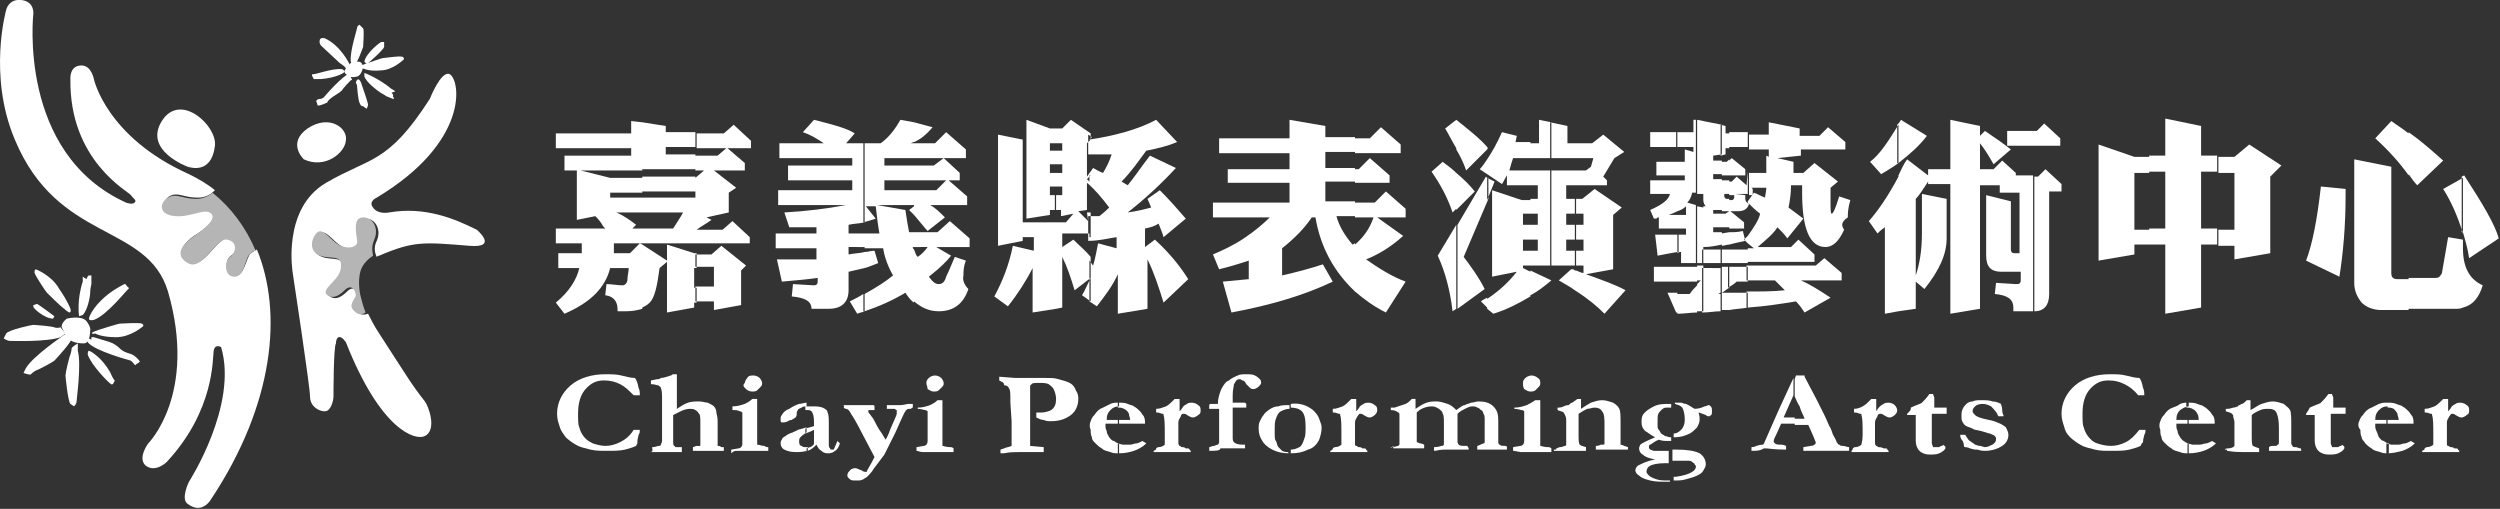 <svg xmlns="http://www.w3.org/2000/svg" xmlns:xlink="http://www.w3.org/1999/xlink" id="&#x5716;&#x5C64;_1" x="0px" y="0px" viewBox="0 0 202.4 41.2" style="enable-background:new 0 0 202.4 41.2;" xml:space="preserve"><rect x="0" y="0" width="202.4" height="41.2" fill="#333333" stroke="none"/><style type="text/css">	.st0{fill:#FFFFFF;}	.st1{fill-rule:evenodd;clip-rule:evenodd;fill:#FFFFFF;}	.st2{fill-rule:evenodd;clip-rule:evenodd;fill:#B5B5B6;}</style><g>	<g>		<g>			<path class="st1" d="M60.7,19.7h-4.4V16h0v-0.4h0v-1.2l0.7-0.6h-0.7v-1.2h1.8l0.7-0.6h-2.4v-1.2h2.2l0.8-0.7l1.4,1.3v0.6h-1.9     l1.4,1.2v0.6h-2.5l1.8,1.4L59,15.6v1.6l-1.8,0.4l0.4,0.2c-0.4,0.3-0.8,0.5-1.2,0.8h2.1l0.8-0.7l1.4,1.3V19.7L60.7,19.7z      M56.3,20.6h1.3l0.8-0.7l2,1.6L60,21.9v2.8l-2.2,0.4v-0.7h-1.5v-1.2h1.5v-1.6h-1.5V20.6z M56.3,19.7H52v-1.2h2.5     c0.3-0.5,0.6-0.9,0.8-1.3H52V16h4.3V19.7L56.3,19.7z M52,19.8l2,1.3v-1.3l2.2,0.7h0.2v1.2h-0.2v1.6h0.2v1.2h-0.2v0.4L54,25.3     v-4.1l-0.6,0.5c-0.2,1.5-0.4,2.4-0.8,2.8c-0.2,0.2-0.4,0.3-0.6,0.4V19.8L52,19.8z M52,9.9l1.9,0.3v0.5h2.4v1.2h-2.4v0.6h2.4v1.2     H52V9.9L52,9.9z M56.3,14.3v1.2H52v-1.2L56.3,14.3L56.3,14.3z M52,19.7h-2.3c0,0.2,0,0.5,0,0.8H51l0.8-0.8l0.2,0.1V25     c-0.3,0.1-0.8,0.2-1.3,0.2H50c0,0,0-0.1,0-0.1c0-0.7-0.3-1.1-1-1.2l0.1-0.9c0.4,0,0.9,0.1,1.3,0.1c0.2,0,0.4-0.2,0.4-0.5     c0-0.3,0.1-0.6,0.1-0.9h-1.5c-0.4,1.6-1.6,2.8-3.7,3.7l-0.7-0.9c1.1-0.9,1.7-1.9,1.9-2.8h-1.7v-1.2h1.9c0-0.2,0-0.4,0-0.8h-2.1     v-1.2h4c-0.1-0.1-0.2-0.2-0.3-0.4c-0.2-0.3-0.4-0.5-0.5-0.6l-1.5,0.3v-4h-1v-1.2h5.4v-0.6h-6.1v-1.2h6.1v-1L52,9.9v3.9h-5     l2.4,0.6H52v1.2h-2.6V16H52v1.2h-2.1c0.7,0.3,1.2,0.7,1.6,1l-0.3,0.3H52V19.7z"></path>			<path class="st1" d="M78.4,23.4c-0.4,1.2-1.2,1.8-2.4,1.8c-0.8,0-1.4-0.3-2-0.8v-4.2c0.1,0.2,0.1,0.4,0.3,0.6     c0.3-0.2,0.6-0.5,0.8-0.8H74v-1.2h1.9l1-0.9l1.6,1.4v0.7h-2.7l1.2,0.7c-0.3,0.4-0.9,1-1.8,1.7c0.3,0.4,0.5,0.6,0.8,0.6     c0.3,0,0.5-0.2,0.6-0.6c0.2-0.4,0.4-0.9,0.7-1.6l0.9,0.3c-0.2,0.5-0.2,0.9-0.2,1.2C77.9,22.7,78.1,23.1,78.4,23.4L78.4,23.4z      M74,9.9l1.5,0.4c-0.5,0.6-1,1-1.5,1.2V9.9L74,9.9z M74,11.6v1.2h2.4l-0.8,0.6H74v1.2h2.6l-0.8,0.8H74v1.2H74L74,16.7v0.7     c0.6,0.7,0.9,1.1,1.1,1.3l1.4-1.1c-0.4-0.4-0.8-0.8-1.2-1h3v-0.7l-1.5-1.3h0.9V14l-1.3-1.2h1.8v-0.7l-1.6-1.4l-0.9,0.9H74z      M74,24.5c-0.3-0.2-0.5-0.5-0.7-0.8c-1,0.6-2.1,1.1-3.3,1.5v-1.4c0.9-0.5,1.7-1,2.3-1.5c-0.4-0.7-0.7-1.5-0.8-2.2H70v-1.2h1.2     c-0.1-0.5-0.2-1.3-0.3-2.2h-0.8l0.8,1c-0.3,0.1-0.6,0.2-1,0.3v-6.4h1.4c0.7-0.5,1.2-1.2,1.6-1.9L74,9.9v1.6     c-0.1,0-0.2,0.1-0.3,0.1H74v1.2h-2.4v0.6H74v1.2h-2.4v0.8H74v1.2H71l2.3,0.4c0.1,0.7,0.2,1.3,0.3,1.8H74v1.2h-0.1     c0,0.1,0,0.1,0.1,0.2V24.5L74,24.5z M70,20.4v1.3c0.4-0.1,0.8-0.3,1.1-0.4l-0.3-1C70.5,20.3,70.3,20.4,70,20.4L70,20.4z M74,17.4     v-0.7L73.6,17C73.7,17.1,73.9,17.3,74,17.4z M70,25.2c-0.2,0.1-0.4,0.1-0.6,0.2l-0.6-1c0.4-0.2,0.8-0.4,1.1-0.6V25.2L70,25.2z      M70,20.1v-1.2h-1.3v-0.7c0.4-0.1,0.9-0.1,1.3-0.2v-6.4h-1.5l0.7-0.8c-0.6-0.4-1.7-0.7-3.3-1.1l-0.9,1c0.6,0.2,1.1,0.5,1.7,0.9     h-3.6v1.2H69v0.6h-5.2v1.2H69v0.8h-6v1.2h5.5c-1.6,0.3-3.2,0.5-5,0.6l0.4,1.2c0.6,0,1.1,0,1.6,0c0.3,0,0.5,0,0.6,0v0.5h-3.3v1.2     h3.3v0.9C65.4,21,64.3,21,62.9,21l0.4,1.8c1.2-0.1,2.2-0.2,2.9-0.3v0.3c0,0.2-0.1,0.3-0.3,0.3l-1.7-0.1l-0.1,1     c1.1,0.1,1.6,0.4,1.6,1c0,0,0,0,0,0h1.4c1,0,1.6-0.5,1.6-1.5V22c0.4-0.1,0.9-0.2,1.3-0.3v-1.3c-0.3,0.1-0.8,0.1-1.3,0.2v-0.6H70z     "></path>			<path class="st1" d="M96.2,22.6l-2,1.9c-0.4-1.3-0.8-2.5-1.3-3.5v4l-2.4,0.4v-3.2c-0.4,0.9-1,1.7-1.7,2.6l-0.6-0.4v-3.3     c0.1,0.1,0.2,0.3,0.3,0.4c0.2-0.7,0.3-1.3,0.4-1.8l1.5,0.4v-0.9c-0.7,0.1-1.4,0.3-2.3,0.3v-2l0.9,0c0.4-0.3,0.7-0.6,0.8-0.7     c-0.6-0.8-1.2-1.5-1.8-2v-0.5l0.5-0.7c0.2,0.1,0.5,0.3,0.8,0.4c0.3-0.5,0.5-0.9,0.7-1.5c-0.9,0-1.5,0-1.9,0l0-0.7v-0.9l0.3,0.2     l-0.2,0.2c2-0.3,3.9-0.8,5.4-1.6l1.7,1.8c-0.7,0.3-1.5,0.5-2.5,0.7c-0.6,0.8-1.2,1.7-2,2.5l0.5,0.3c0.5-0.6,1.1-1.5,1.8-2.4     l2.1,1c-1.2,1.3-2.5,2.5-3.9,3.6c0.8-0.1,1.5-0.3,1.9-0.4l-0.3-0.7l1-0.7c0.8,0.8,1.5,1.6,2.1,2.3l-1.8,1.5     c-0.1-0.4-0.3-0.8-0.4-1.1c-0.3,0.2-0.6,0.3-1.1,0.4v1.5l0.8-0.6C94.7,20.5,95.5,21.5,96.2,22.6z M88.3,24.4l-0.7-0.5     c0.2-0.3,0.4-0.8,0.7-1.4l-1.3,1c-0.3-1-0.6-1.9-1-2.7v4.1L85.5,25v-7h0.8l0.6-0.7l-1,0.2V17h-0.5v-1.2H86v-0.7h-0.5V14H86v-0.7     h-0.5v-1.1H86v-0.6h-0.5v-1.2H86l0.7-0.7l1.6,1.1v0.9l0-0.4l-0.3,0.3v5.4l-0.7,0.1l0.8,0.8l-0.1-0.7l0.3,0v2h-0.1l0-0.3H86v1.1     l0.9-0.6c0.5,0.5,1,0.9,1.4,1.4V24.4L88.3,24.4z M88.3,14.2L88,14.5c0.1,0.1,0.1,0.1,0.2,0.2V14.2z M85.5,25l-1.9,0.3v-3.6     c-0.5,1-1.2,2.1-2,3.1L80.5,24c0.7-1.3,1.2-2.6,1.5-4.1l1.7,0.4v-1.1h-0.9v0.3l-2,0.4v-9l2,0.4V18h2.7V25L85.5,25z M85.5,17v-1.2     h-0.5v-0.7h0.5V14h-0.5v-0.7h0.5v-1.1h-0.5v-0.6h0.5v-1.2h-0.5l-1.9-0.7v8l1.9-0.3V17H85.5z"></path>			<path class="st1" d="M113.8,22.8l-1.6,2.5c-1-0.5-1.8-1.1-2.5-1.7v-3.8c0.7-0.6,1.2-1.3,1.5-2.2h-1.5v-1.2h1.6l0.9-0.9l1.6,1.4     v0.7h-2.3l2.1,1.5c-1,0.9-2,1.5-3,1.9C111.6,21.7,112.7,22.4,113.8,22.8L113.8,22.8z M109.7,11.2h1.2l0.9-0.9l1.6,1.4v0.7h-3.7     V11.2L109.7,11.2z M109.7,13.7h0.3l0.9-0.9l1.6,1.4v0.6h-2.8V13.7z M109.7,23.6c-1.7-1.6-2.8-3.6-3.2-6h-0.3     c-0.6,0.9-1.4,1.7-2.4,2.5v2.2c1.3-0.3,2.4-0.6,3.3-0.9l0.8,1.4c-2.3,1.1-5,1.9-8.2,2.5L99,22.8l2.1-0.2v-1.5     c-0.9,0.3-1.6,0.5-2.4,0.7l-0.5-1.2c0.7-0.3,1.6-0.7,2.5-1.3c0.9-0.6,1.6-1.2,2.1-1.7h-4.6v-1.2h6.2v-1.6h-5v-1.1h5v-1.3h-5.7     v-1.2h5.7V9.7l2.9,0.5v0.9h2.4v1.2h-2.4v1.3h2.4v1.1h-2.4v1.6h2.4v1.2h-1.5c0.2,0.8,0.7,1.6,1.3,2.3c0.1,0,0.1-0.1,0.2-0.1V23.6z     "></path>			<path class="st1" d="M127.5,23.5v-1.6l0.1,0c0.3,0.1,0.4,0.2,0.6,0.2v-0.6h-0.6v-1.2h0.6v-0.9h-0.6v-1.2h0.6v-0.9h-0.6v-1.2h0.5     l1-0.8l2.2,1.5l-0.7,0.6v4.4l-2.2,0.4c1.4,0.5,2.5,0.9,3.2,1.3l-1.7,1.9C129.3,24.8,128.6,24.2,127.5,23.5L127.5,23.5z M127.5,15     v-1.2h0.9l0.4-0.3l0.2-0.7h-1.5v-1.2h1.4l0.9-0.7l1.7,1.4l-0.8,0.5l-0.9,1.5l0.3,0.3V15H127.5z M127.5,11.6v1.2h-2V9.9l1.4,0.3     v1.4H127.5L127.5,11.6z M127.5,13.8V15h-0.7v1.1h0.7v1.2h-0.7v0.9h0.7v1.2h-0.7v0.9h0.7v1.2h-2v-7.7H127.5L127.5,13.8z      M127.5,21.9v1.6c-0.4-0.3-0.8-0.5-1.3-0.8l1-0.9C127.4,21.8,127.4,21.8,127.5,21.9L127.5,21.9z M125.6,22.8L125.6,22.8     L125.6,22.8L125.6,22.8z M125.6,9.9v2.9h-1.7v-1.2h0.7V9.7L125.6,9.9L125.6,9.9z M125.6,13.8v7.7h-1.7v-1.2h0.6v-0.9h-0.6v-1.2     h0.6v-0.9h-0.6v-1.2h0.6V15h-0.6v-1.2H125.6L125.6,13.8z M125.6,22.7L125.6,22.7c-0.6,0.5-1.1,0.9-1.7,1.2v-2L125.6,22.7z      M123.9,11.6v1.2h-1.4c-0.1,0.3-0.2,0.6-0.3,1h1.7V15h-1.9v-0.8c-0.2,0.3-0.3,0.6-0.4,0.7l-1.2-0.8v-1.2c0.4-0.6,0.8-1.3,1.2-2.2     l1.2,0.3l-0.1,0.5H123.9L123.9,11.6z M123.9,16.1v1.2h-0.6v0.9h0.6v1.2h-0.6v0.9h0.6v1.2h-0.6v0.2l0.6,0.3v2c-1,0.6-2,1.1-3,1.4     l-0.5-0.4v-0.8c0.9-0.6,1.7-1.3,2.4-2.2l-2,0.4v-7l2.4,0.8H123.9L123.9,16.1z M120.4,16.2l0.6-1.5l-0.6-0.3V16.2L120.4,16.2z      M120.4,12.1L120.4,12.1c0.1-0.1,0-0.2,0-0.2V12.1z M119.4,15.5l-1.5,1.5V14C118.5,14.5,119,15,119.4,15.5L119.4,15.5z      M120.4,11.9v0.2l-1.7,1.7c-0.2-0.6-0.5-1.2-0.8-1.7V9.7C118.9,10.5,119.8,11.2,120.4,11.9L120.4,11.9z M120.4,12.9     c-0.2,0.3-0.4,0.6-0.6,0.8l0.6,0.4V12.9L120.4,12.9z M120.4,14.4l-0.1-0.1l-2.3,3.9V25l2.2-1.6c-0.5-1-1.1-1.8-1.7-2.6l2-4.7     V14.4L120.4,14.4z M120.4,24.1v0.8l-0.5-0.5C120,24.3,120.2,24.2,120.4,24.1z M117.9,16.9l-0.3,0.3c-0.4-1.2-1-2.3-1.7-3.3     l0.9-0.8c0.4,0.3,0.8,0.6,1.1,0.9V16.9L117.9,16.9z M117.9,9.7v2.3c-0.3-0.5-0.6-1.1-0.9-1.6L117.9,9.7L117.9,9.7L117.9,9.7z      M117.9,18.2V25l-0.3,0.2c-0.2-1.7-0.6-3.2-1.2-4.5L117.9,18.2z"></path>			<path class="st1" d="M149.3,18.6c-0.4,0.9-0.9,1.4-1.5,1.4c-1.3,0-1.9-1.5-1.9-4.4c0-0.2,0-0.3,0-0.6h-0.9c0,0.7-0.1,1.3-0.2,1.8     c0.4,0.3,0.8,0.6,1.2,0.9l-1.3,1.6c-0.2-0.3-0.5-0.6-0.8-0.9c-0.3,0.5-0.9,1-1.6,1.6h2.7l0.6-0.6l1.3,1.2v0.6h-5.4v-1.1h0.5     l-0.5-0.4v-0.6c0.5-0.7,0.9-1.3,1-1.8c-0.4-0.3-0.7-0.6-1-0.9v-0.1l0.5-0.7c0.3,0.1,0.6,0.3,0.9,0.4c0-0.2,0.1-0.5,0.1-0.8h-1.2     l0.1,0.1v0.5h-0.3v-1.8h1.4v-1.4l0.2,0.1v-0.6h-1.6v-1.2h1.6v-1l2.5,0.5v0.6h1.6l0.7-0.7l1.4,1.2v0.6h-3.6v0.5l-1.9,0.2l1.3,0.3     v0.9h0.8l0.9-0.8l1.9,1.5l-0.6,0.5c0,0.5,0,0.8,0,1c0,0.8,0,1.1,0.1,1.1c0.1,0,0.3-0.4,0.6-1.4l0.9,0.3c-0.2,0.7-0.2,1.1-0.2,1.4     C149,18,149.1,18.3,149.3,18.6L149.3,18.6z M141.5,24.9c1.4-0.1,2.7-0.3,3.9-0.5c0.3,0.3,0.5,0.6,0.7,0.9l2.1-1.2     c-0.9-0.6-1.7-1.1-2.4-1.4h3.3v-0.6l-1.4-1.2l-0.7,0.6h-5.6v1.2h2.3c0.3,0.3,0.6,0.6,0.8,0.8c-0.9,0.1-2,0.1-3.1,0.1V24.9z      M141.5,21.3H140v-1.1h1.5V21.3L141.5,21.3z M140,10.7h1.5v1.2H140V10.7L140,10.7z M141.5,13.9v1.8h-1l0.8,0.1c0,0.1,0,0.2,0,0.3     c0,0.2,0.1,0.3,0.3,0.4c-0.1,0.4-0.4,0.6-0.9,0.6h-0.6l1.1,0.9v0.5H140v-1.3l0.1,0H140v-1h0.2c0.1,0,0.2-0.1,0.2-0.2l0-0.2H140     v-1.1h0.2l0.4-0.4l0.8,0.7L141.5,13.9L141.5,13.9L141.5,13.9z M141.5,16.3L141.5,16.3L141.5,16.3L141.5,16.3L141.5,16.3z      M141.5,19.1v0.6l-0.3-0.3C141.3,19.3,141.4,19.2,141.5,19.1L141.5,19.1z M141.5,21.6v1.2h-0.9c-0.2,0.2-0.4,0.3-0.7,0.5v-1.7     H141.5L141.5,21.6z M141.5,23.7v1.2c-0.5,0.1-1,0.1-1.5,0.2v-1.4C140.5,23.7,141,23.7,141.5,23.7L141.5,23.7z M140,19.8v-1     c0.4,0,0.7,0,1.1-0.1l0.2,0.8C140.8,19.6,140.4,19.7,140,19.8L140,19.8z M140,14.2h1.3v-0.5l-1.1-0.9l-0.2,0.2V14.2z M140,21.3     h-0.6v-1.1h0.6V21.3L140,21.3z M139.3,10.1l0.4,0.1v0.6h0.3v1.2h-0.3v0.5l-0.4,0.1V10.1L139.3,10.1z M140,12.9v1.3h-0.6v-1.1h0.4     L140,12.9L140,12.9z M140,14.6v1.1h-0.4v0.2c0,0.1,0.1,0.2,0.2,0.2h0.2v1h-0.6v-2.5H140L140,14.6z M140,17.1v1.3h-0.6v-1.1h0.3     L140,17.1L140,17.1z M140,18.8v1c-0.2,0-0.4,0.1-0.6,0.1v-1L140,18.8L140,18.8z M140,21.6v1.7c-0.2,0.1-0.4,0.3-0.6,0.4v-2.1H140     L140,21.6z M140,23.7v1.4c-0.2,0-0.4,0-0.6,0v-1.4C139.5,23.7,139.7,23.7,140,23.7z M139.3,21.3h-1.5v-1.1h1.5V21.3L139.3,21.3z      M137.9,9.8l1.5,0.3v2.4l-0.7,0.1v0.4h0.7v1.1h-0.7v0.4h0.7v2.5h-0.5c-0.1,0-0.1,0-0.2,0v0.3h0.7v1.1h-0.7v0.4l0.7,0v1     c-0.5,0.1-0.9,0.2-1.5,0.2v-3.3l0.2,0c-0.1-0.1-0.2-0.3-0.2-0.5V9.8L137.9,9.8z M139.3,21.6v2.1c-0.1,0-0.1,0.1-0.2,0.1h0.2v1.4     c-0.5,0-0.9,0.1-1.5,0.1v-3.6H139.3z M137.9,21.3h-0.5v-4.6l0.5,0.1v3.3l-0.2,0h0.2V21.3L137.9,21.3z M137.4,9.7l0.5,0.1v6.5     c0,0,0-0.1,0-0.1v-0.5h-0.5V9.7L137.4,9.7z M137.9,21.6v3.6c-0.2,0-0.3,0-0.5,0v-2.2c0.1-0.1,0.2-0.2,0.3-0.3h-0.3v-1.2H137.9z      M137.4,21.3h-1.3v-0.9c-0.1,0-0.2,0-0.3,0.1V19c0.2,0,0.4,0,0.7,0v-0.5h-0.7v-1.1h0.7v-0.7c-0.2,0.2-0.4,0.3-0.7,0.4v-2.5h0.6     v-0.4h-0.6v-1.1h0.6v-1l0.7,0.2v-0.4h-1.4v-1.2h1.4v-1l0.2,0v5.9h-0.3c-0.1,0.4-0.2,0.6-0.4,0.8l0.7,0.2V21.3L137.4,21.3z      M137.4,21.6v1.2h-1.6v-1.2H137.4L137.4,21.6z M137.4,23.1v2.2c-0.5,0-1,0.1-1.6,0.1v-1.6h1C137,23.5,137.2,23.3,137.4,23.1z      M135.8,20.4c-0.6,0.1-1.1,0.2-1.6,0.3L134,19c0.6,0,1.2,0,1.9,0V20.4L135.8,20.4z M135.8,18.5h-1.5v-0.9c-0.1,0-0.1,0-0.2,0.1     c-0.1,0-0.2,0-0.2,0l-0.3-0.7c0.9-0.4,1.5-0.8,1.6-1.3h-1.6v-1.1h2.2v2.5c-0.2,0.1-0.4,0.2-0.7,0.3h0.7V18.5L135.8,18.5z      M135.8,14.2h-1.7v-1.1h1.7V14.2L135.8,14.2z M135.8,11.9h-2.2v-1.2h2.2V11.9L135.8,11.9z M135.8,21.6v1.2h-1.9v-1.2H135.8     L135.8,21.6z M135.8,23.7v1.6h-0.1l-0.7-1.6H135.8z"></path>			<path class="st1" d="M167,15.5h-1.1v8.3c0,0.9-0.4,1.4-1.2,1.4V14.3h0.3l0.6-0.6l1.3,1.2V15.5L167,15.5z M164.7,11.8v-1.2h0.2     l0.6-0.6l1.3,1.2v0.6H164.7z M164.7,25.2c-0.1,0-0.1,0-0.2,0H163c0-0.1,0-0.2,0-0.3c0-0.7-0.5-1-1.5-1.1l0.1-0.9l1.6,0.1     c0,0,0,0,0.1,0c0.2,0,0.3-0.1,0.3-0.3V22H162c-0.8,0-1.2-0.4-1.2-1.3v-4.9l2,0.5v3.9c0,0.2,0.1,0.3,0.3,0.3h0.4v-4.9h-1.6v-0.6     h-1.6v10l-2.4,0.4V14.9h-1.8v-0.2c-0.4,0.6-0.7,1.1-1,1.4v6.2c0.3-0.9,0.5-2,0.5-3.4v-3.2l2,0.4v3.2c0,1.3-0.6,2.6-1.8,4.1     l-0.7-0.6V25l-1.4,0.2v-11c0.2-0.4,0.4-0.9,0.7-1.3l1.7,1.3v-0.5h1.8v-4l2.4,0.5v0.8l0.4-0.4c0.9,0.6,1.6,1.1,2.1,1.5l-1.4,1.2     c-0.4-0.7-0.7-1.2-1.1-1.7v2.1h1.1l0.7-0.7l1.1,1v0.2h1.4V25.2L164.7,25.2z M164.7,10.6h-2.2v1.2h2.2V10.6L164.7,10.6z      M153.7,13.2c0.9-0.7,1.7-1.4,2.3-2.2l-2.1-1.3c-0.1,0.2-0.2,0.3-0.3,0.4V13.2z M153.7,25.2l-1.1,0.2v-7     c-0.3,0.2-0.5,0.4-0.6,0.5l-0.7-1c0.8-0.9,1.6-2.1,2.4-3.6V25.2L153.7,25.2z M153.7,10.1v3.1c-0.4,0.3-0.9,0.6-1.4,0.9l-0.9-1     C152.2,12.5,152.9,11.4,153.7,10.1z"></path>			<path class="st1" d="M184.7,13.4l-0.9,0.9v6.2l-2.9,0.5v-1.1h-1.3v-1.3h1.3v-4.6h-1.3v-1.3h1.3l1.2-1L184.7,13.4z M179.5,19.8     h-1.3v5.1l-2.9,0.5v-5.6H174v-1.3h1.3v-4.6H174v-1.3h1.3v-3l2.9,0.6v2.4h1.3v1.3h-1.3v4.6h1.3V19.8z M174,19.8h-1.2v0.8l-2.9,0.5     v-9.4l2.9,1h1.2v1.3h-1.2v4.6h1.2V19.8z"></path>			<path class="st1" d="M199.4,24.9v-4.8c0,1.5,0.5,2.5,1.6,3C200.7,24.1,200.2,24.7,199.4,24.9L199.4,24.9z M199.4,20.1v-0.7l0,0     C199.4,19.6,199.4,19.9,199.4,20.1L199.4,20.1z M199.4,18.8c0.2,0.7,0.4,1.4,0.5,2.1l2.4-1.6c-0.3-1.1-1.3-2.8-2.8-5.1l-0.2,0.1     V18.8z M199.4,14.4v4.5c-0.4-1.3-0.9-2.5-1.6-3.6L199.4,14.4L199.4,14.4z M199.4,19.4v0.7v0v4.8c-0.2,0.1-0.4,0.1-0.6,0.1H195     v-2.5h2.2c0.3,0,0.4-0.2,0.5-0.4l0.5-2.9L199.4,19.4L199.4,19.4z M195,14.1v-3.4c1,0.7,1.9,1.5,2.8,2.3l-2.1,2     C195.5,14.8,195.2,14.4,195,14.1z M189.9,15.3c0,0.1,0,0.3,0,0.5c0,2.5-0.2,4.7-0.5,6.6l-2.7-1.3c0.5-1.3,0.9-3.3,1.2-6     L189.9,15.3L189.9,15.3z M195,10.8v3.4c-0.7-1-1.6-2-2.7-3l1.3-1.4C194,10.1,194.5,10.4,195,10.8L195,10.8z M195,22.6h-0.9     c-0.4,0-0.5-0.2-0.5-0.5v-8.6l-3-0.6v10c0,0.6,0.2,1.1,0.6,1.6c0.4,0.4,1,0.6,1.6,0.6h2.2V22.6z"></path>		</g>		<g>			<path class="st1" d="M51.4,30.6c0.1,0.1,0.2,0.3,0.3,0.8c0.1,0.2,0.1,0.4,0.1,0.6h-0.5c-0.4-0.4-0.7-0.7-1.1-0.9     c-0.4-0.2-0.8-0.3-1.3-0.3c-0.6,0-1,0.2-1.4,0.6c-0.5,0.5-0.7,1.2-0.7,2.1c0,0.5,0,0.9,0.1,1.1c0.1,0.4,0.3,0.7,0.5,0.9     c0.2,0.2,0.4,0.3,0.6,0.4c0.3,0.1,0.7,0.2,1,0.2c0.4,0,0.8-0.1,1.2-0.3c0.4-0.2,0.8-0.5,1.1-1c0.1,0,0.3,0,0.5,0     c0,0.1,0,0.3-0.1,0.4c0,0.1-0.1,0.3-0.1,0.6l0,0.1l-0.1,0.2c-0.2,0.1-0.5,0.2-0.9,0.3c-0.4,0.1-0.9,0.1-1.5,0.1     c-0.4,0-0.9,0-1.3-0.1c-0.4-0.1-0.8-0.2-1-0.3c-0.4-0.2-0.8-0.5-1-0.7c-0.2-0.3-0.4-0.5-0.5-0.9c-0.1-0.3-0.2-0.6-0.2-1     c0-0.9,0.4-1.7,1.1-2.3s1.7-0.9,2.8-0.9c0.5,0,0.9,0,1.3,0.1C50.7,30.5,51.1,30.6,51.4,30.6z"></path>			<path class="st1" d="M52.8,36.2c0.1,0,0.2,0,0.5-0.1c0.1,0,0.2,0,0.2-0.1c0,0,0.1-0.2,0.1-0.3v-0.3v-0.3v-0.4v-0.1v-0.2l0-0.1     l0-1.7v-0.1c0-0.6,0-0.9-0.1-1.1c0-0.1-0.1-0.1-0.2-0.2c-0.1,0-0.3-0.1-0.6-0.1V31c0,0,0-0.1,0-0.2l0.5-0.1c0.1,0,0.2,0,0.3-0.1     c0.2,0,0.5-0.1,0.8-0.2c0.1,0,0.1-0.1,0.2-0.1l0.3,0l0,2.8c0.3-0.2,0.6-0.4,0.9-0.5c0.3-0.1,0.6-0.1,0.9-0.1     c0.3,0,0.5,0.1,0.7,0.1c0.2,0.1,0.4,0.2,0.5,0.3c0.1,0.1,0.2,0.3,0.2,0.5c0,0.1,0.1,0.3,0.1,0.7v0.3v0.7l0,0.9c0,0,0,0,0,0.1     c0.1,0,0.2,0,0.3,0.1c0.1,0,0.2,0,0.2,0c0,0,0,0.1,0,0.1v0c0,0,0,0.1,0,0.2h-0.1c-0.1,0-0.2,0-0.3,0c-0.3,0-0.6,0-0.8,0     c-0.1,0-0.3,0-0.6,0c-0.2,0-0.4,0-0.6,0c0,0-0.1,0-0.1,0v-0.1v-0.1c0,0,0-0.1,0-0.1c0.1,0,0.2-0.1,0.3-0.1c0.1,0,0.2,0,0.3,0     c0-0.1,0-0.1,0-0.1l0-0.7v-1.1c0-0.3,0-0.6-0.1-0.7c-0.1-0.1-0.1-0.2-0.3-0.3c-0.1-0.1-0.3-0.1-0.5-0.1c-0.2,0-0.5,0.1-0.7,0.2     c-0.2,0.1-0.4,0.2-0.6,0.3v0.8c0,0.4,0,0.8,0,1c0,0.1,0,0.2,0,0.3c0,0.2,0,0.4,0.1,0.4c0,0,0.1,0.1,0.1,0.1c0.1,0,0.3,0,0.3,0     c0.1,0,0.2,0,0.2,0c0,0.1,0,0.1,0,0.2s0,0.1,0,0.2l-0.6,0c-0.3,0-0.4,0-0.6,0l-0.8,0h-0.5C52.9,36.5,52.8,36.4,52.8,36.2     L52.8,36.2z"></path>			<path class="st1" d="M59.7,36.5c0.2,0,0.3,0,0.5,0c0.6,0,1.1,0,1.5,0c0.1,0,0.2,0,0.3,0c0.1,0,0.1,0,0.2,0l0-0.3     c-0.1,0-0.2,0-0.3-0.1c-0.3,0-0.4-0.1-0.6-0.1c0-0.1,0-0.2,0-0.3l0-1.9c0-0.6,0-1.1,0-1.5h-0.4c-0.2,0.2-0.4,0.3-0.6,0.4     c-0.3,0.1-0.6,0.2-1,0.2v0.3c0.3,0,0.4,0,0.6,0.1c0.1,0,0.2,0.1,0.2,0.1c0,0.1,0,0.2,0,0.3v0.8v0.2V35c0,0.2,0,0.3,0,0.3     c0,0.1,0,0.2,0,0.3c0,0.1,0,0.2,0,0.2v0.1c0,0.1,0,0.2-0.1,0.3c0,0-0.1,0.1-0.2,0.1l-0.6,0.1l0,0.3     C59.4,36.5,59.5,36.5,59.7,36.5L59.7,36.5z M60.4,31.5c0.1,0.1,0.3,0.2,0.5,0.2c0.1,0,0.3,0,0.4-0.1c0.1-0.1,0.2-0.2,0.3-0.3     c0.1-0.1,0.1-0.2,0.1-0.3c0-0.1-0.1-0.3-0.2-0.4c-0.1-0.1-0.3-0.2-0.5-0.2c-0.2,0-0.4,0-0.5,0.2c-0.1,0.1-0.2,0.3-0.2,0.4     C60.1,31.2,60.2,31.3,60.4,31.5z"></path>			<path class="st1" d="M67.8,35.7l0.1,0.1c0,0,0.1,0.1,0.1,0.1l0,0c-0.1,0.3-0.2,0.5-0.4,0.6c-0.1,0.1-0.3,0.2-0.5,0.2     c-0.2,0-0.4,0-0.6-0.2c-0.2-0.1-0.3-0.3-0.4-0.5c-0.2,0.2-0.4,0.4-0.7,0.5c0,0-0.1,0-0.1,0.1v-0.3c0.1,0,0.2-0.1,0.3-0.1     c0.2-0.1,0.3-0.2,0.3-0.3c0-0.1,0-0.3,0-0.7c0-0.1,0-0.3,0-0.4c-0.2,0.1-0.4,0.2-0.7,0.3v-0.4l0.7-0.2c0-0.1,0-0.2,0-0.4     c0-0.4-0.1-0.7-0.2-0.8c-0.1-0.1-0.2-0.1-0.4-0.1c0,0-0.1,0-0.1,0v-0.3c0.2,0,0.4,0,0.6,0c0.3,0,0.5,0,0.8,0.1     c0.2,0.1,0.4,0.2,0.4,0.4c0.1,0.2,0.1,0.5,0.1,1l0,0.8l0,0.6v0.2c0,0.1,0,0.2,0.1,0.3c0,0.1,0.1,0.1,0.2,0.1c0,0,0.1,0,0.1,0     L67.8,35.7L67.8,35.7z M65.3,36.5c-0.3,0.1-0.6,0.1-0.9,0.1c-0.4,0-0.7-0.1-0.9-0.2c-0.2-0.1-0.3-0.3-0.3-0.5     c0-0.1,0-0.2,0.1-0.3c0-0.1,0.1-0.2,0.3-0.3c0.1-0.1,0.3-0.2,0.6-0.3c0,0,0.2-0.1,0.4-0.2l0.7-0.2v0.4h0     c-0.3,0.2-0.4,0.3-0.5,0.4c-0.1,0.1-0.1,0.2-0.1,0.4s0.1,0.3,0.2,0.3c0.1,0.1,0.2,0.1,0.3,0.1c0.1,0,0.2,0,0.2,0V36.5L65.3,36.5z      M65.3,32.9c-0.1,0-0.3,0-0.4,0.1c-0.2,0.1-0.3,0.1-0.3,0.2c-0.1,0.1-0.1,0.2-0.1,0.4c0,0.1-0.1,0.2-0.1,0.2     c-0.1,0.1-0.2,0.1-0.3,0.2c-0.2,0-0.3,0.1-0.3,0.1c-0.2,0.1-0.3,0.1-0.5,0.1c-0.1,0-0.1-0.1-0.1-0.2c0-0.2,0-0.3,0.1-0.4     c0.1-0.2,0.3-0.4,0.6-0.5c0.3-0.2,0.5-0.3,0.8-0.4c0.2,0,0.4-0.1,0.6-0.1V32.9z"></path>			<path class="st1" d="M68.3,32.8c0.1,0,0.2,0,0.3,0c0,0,0.1,0,0.2,0c0.3,0,0.6,0,0.8,0h0.3l0.8,0c0,0,0.1,0,0.1,0.1     c0,0.1,0,0.2,0,0.3c-0.1,0-0.1,0-0.1,0c-0.1,0-0.2,0-0.2,0c0,0-0.1,0-0.1,0c-0.1,0-0.1,0-0.1,0.1c0,0.1,0,0.1,0.1,0.2l0.3,0.4     c0.2,0.4,0.4,0.8,0.7,1.2l0.3,0.5c0,0,0.2-0.3,0.4-0.9c0.3-0.7,0.5-1.1,0.5-1.2c0,0,0-0.1,0-0.1c0,0,0-0.1,0-0.2     c-0.1,0-0.1-0.1-0.2-0.1c-0.1,0-0.2,0-0.4,0l-0.2,0l0-0.1c0,0,0,0,0-0.1c0,0,0-0.1,0-0.1c0.1,0,0.2,0,0.2,0l0.5,0l0.3,0     c0.1,0,0.3,0,0.7-0.1c0.2,0,0.3,0,0.4,0c0,0.1,0,0.2,0,0.2c0,0,0,0,0,0.1c-0.1,0-0.1,0.1-0.2,0.1c-0.1,0-0.3,0-0.3,0.1     c-0.1,0-0.1,0.1-0.1,0.1c-0.1,0.1-0.2,0.4-0.4,0.8l-0.4,0.9l-0.9,1.8L70.7,38c-0.1,0.2-0.3,0.4-0.5,0.6c-0.1,0.1-0.2,0.1-0.3,0.2     c-0.2,0.1-0.3,0.1-0.5,0.1c0,0-0.1,0-0.3,0c-0.2,0-0.3-0.1-0.4-0.2c-0.1-0.1-0.1-0.2-0.1-0.2c0-0.2,0.1-0.3,0.3-0.5     c0.2-0.1,0.3-0.1,0.3-0.1c0.2,0,0.3,0.1,0.6,0.2c0.1,0.1,0.2,0.1,0.3,0.1c0.1,0,0.1,0,0.1-0.1c0.3-0.5,0.5-0.9,0.6-1.1l-1-1.9     c-0.4-0.8-0.7-1.3-0.9-1.6c-0.1-0.2-0.2-0.3-0.2-0.3c0,0-0.1-0.1-0.2-0.1c0,0-0.1,0-0.2-0.1C68.4,32.9,68.3,32.9,68.3,32.8z"></path>			<path class="st1" d="M74.2,36.5l0-0.3l0.6-0.1c0.1,0,0.2-0.1,0.2-0.1c0,0,0.1-0.1,0.1-0.3v-0.1c0,0,0-0.1,0-0.2     c0-0.1,0-0.2,0-0.3c0-0.1,0-0.2,0-0.3v-0.2v-0.2v-0.8c0-0.1,0-0.2,0-0.3c0,0-0.1-0.1-0.2-0.1c-0.1,0-0.3-0.1-0.6-0.1V33     c0.4,0,0.7-0.1,1-0.2c0.2-0.1,0.4-0.2,0.6-0.4h0.4c0,0.4,0,0.9,0,1.5l0,1.9c0,0.1,0,0.3,0,0.3c0.1,0,0.3,0.1,0.6,0.1     c0.1,0,0.2,0,0.3,0.1l0,0.3c-0.1,0-0.2,0-0.2,0c-0.1,0-0.1,0-0.3,0c-0.4,0-0.9,0-1.5,0c-0.2,0-0.3,0-0.5,0S74.3,36.5,74.2,36.5     L74.2,36.5z M75,31c0-0.2,0.1-0.3,0.2-0.4c0.1-0.1,0.3-0.2,0.5-0.2c0.2,0,0.4,0.1,0.5,0.2c0.1,0.1,0.2,0.3,0.2,0.4     c0,0.1,0,0.2-0.1,0.3c-0.1,0.1-0.2,0.2-0.3,0.3c-0.1,0.1-0.3,0.1-0.4,0.1c-0.2,0-0.3-0.1-0.5-0.2C75.1,31.3,75,31.2,75,31z"></path>			<path class="st1" d="M80.9,30.8v-0.3l1.3,0.1h0.6h0.2c0.2,0,0.6,0,1.1,0c0.3,0,0.4,0,0.5,0c0.5,0,0.8,0,1.1,0.1     c0.4,0.1,0.7,0.2,0.9,0.3c0.2,0.1,0.4,0.3,0.5,0.6c0.2,0.3,0.2,0.5,0.2,0.7c0,0.5-0.2,1-0.6,1.3c-0.4,0.3-0.9,0.5-1.6,0.5     c-0.2,0-0.4,0-0.6-0.1c-0.2,0-0.4-0.1-0.6-0.2c0-0.1,0-0.2,0-0.4c0.1,0,0.2,0,0.2,0c0.1,0,0.1,0,0.2,0c0.3,0,0.6-0.1,0.8-0.2     c0.3-0.2,0.4-0.5,0.4-0.9c0-0.3-0.1-0.6-0.2-0.8c-0.1-0.2-0.3-0.3-0.4-0.4c-0.2-0.1-0.5-0.1-0.8-0.1c-0.3,0-0.5,0-0.6,0.1     c0,0,0,0.1-0.1,0.1l0,2.2l0,0.2l0,0.2c0,0.1,0,0.1,0,0.2v0.4v0.6l0,0.7c0,0.1,0,0.3,0,0.4l1.1,0.1c0,0.1,0,0.1,0,0.2     c0,0,0,0.1,0,0.2c-0.1,0-0.2,0-0.2,0c-0.1,0-0.3,0-0.6,0c-0.3,0-0.7,0-1.1,0c-0.4,0-0.9,0-1.3,0.1c-0.1,0-0.2,0-0.3,0     c0-0.1,0-0.2,0-0.2c0,0,0-0.1,0-0.1l0.3-0.1c0.2-0.1,0.4-0.1,0.6-0.2c0-0.1,0-0.2,0-0.2c0,0,0-0.1,0-0.1c0-0.1,0-0.2,0-0.4l0-1.3     l-0.1-1.5c0-0.7,0-1.1-0.1-1.1c0-0.1-0.1-0.2-0.1-0.2c-0.1-0.1-0.2-0.1-0.3-0.1C81.3,30.9,81,30.9,80.9,30.8z"></path>			<path class="st1" d="M90.5,32.6c0.3,0,0.6,0,0.8,0.1c0.2,0.1,0.4,0.1,0.5,0.2c0.2,0.1,0.4,0.3,0.5,0.4c0.1,0.1,0.2,0.3,0.3,0.4     c0.1,0.2,0.1,0.4,0.1,0.6l-0.6,0c-0.2,0-0.5,0-1.1,0c-0.2,0-0.4,0-0.4,0h-0.1v-0.3h0.3c0.1,0,0.2,0,0.3,0c0.1,0,0.2,0,0.2,0     s0.1,0,0.2,0c0-0.2-0.1-0.3-0.1-0.5c-0.1-0.2-0.2-0.3-0.4-0.4c-0.2-0.1-0.3-0.1-0.5-0.1h0V32.6L90.5,32.6z M90.5,35.9     C90.5,35.9,90.5,35.9,90.5,35.9l0.4,0.1c0.3,0,0.5,0,0.6,0c0.2,0,0.3-0.1,0.5-0.1c0.1,0,0.3-0.1,0.5-0.2c0.1,0.1,0.2,0.1,0.3,0.2     c-0.3,0.3-0.7,0.5-1,0.6c-0.3,0.1-0.7,0.2-1.2,0.2h-0.1V35.9z M88.3,34.1c0.1-0.3,0.2-0.4,0.3-0.5c0.2-0.3,0.4-0.5,0.7-0.6     c0.2-0.1,0.4-0.2,0.6-0.3c0.2-0.1,0.4-0.1,0.6-0.1h0.1v0.3c-0.3,0-0.5,0.1-0.7,0.3c-0.2,0.2-0.3,0.4-0.3,0.8h1v0.3l-0.6,0h-0.5     c0,0,0,0.1,0,0.1c0,0.2,0,0.3,0.1,0.5c0,0.2,0.1,0.3,0.2,0.5c0.1,0.1,0.2,0.3,0.4,0.3c0.1,0.1,0.3,0.2,0.4,0.2v0.8     c-0.3,0-0.5,0-0.7-0.1c-0.3-0.1-0.5-0.1-0.7-0.3c-0.2-0.1-0.4-0.3-0.5-0.4c-0.2-0.2-0.3-0.3-0.3-0.5c-0.1-0.2-0.1-0.4-0.1-0.6     C88.2,34.6,88.2,34.3,88.3,34.1z"></path>			<path class="st1" d="M93.6,36.3c0,0,0.1-0.1,0.2-0.1c0.2,0,0.4-0.1,0.5-0.2c0-0.1,0-0.3,0-0.8c0-0.8,0-1.3-0.1-1.6     c0-0.1,0-0.1-0.1-0.1c-0.1,0-0.2-0.1-0.4-0.1c-0.1,0-0.1,0-0.1-0.1l0-0.2c0.3,0,0.5-0.1,0.8-0.2c0.2-0.1,0.4-0.3,0.5-0.4     c0.1-0.1,0.1-0.1,0.2-0.2l0.4,0c0,0.1,0,0.1,0,0.2c0,0,0,0.1,0,0.1c0,0.1,0,0.2,0,0.3c0,0,0,0.2,0,0.4c0.2-0.2,0.3-0.4,0.3-0.4     c0,0,0.1-0.1,0.3-0.2c0.1-0.1,0.3-0.1,0.4-0.1c0.2,0,0.4,0.1,0.5,0.2c0.2,0.1,0.2,0.3,0.2,0.4c0,0.2,0,0.3-0.2,0.4     c-0.1,0.1-0.3,0.2-0.4,0.2c-0.2,0-0.3-0.1-0.5-0.2c-0.1-0.1-0.2-0.1-0.3-0.1h0c-0.1,0-0.2,0.1-0.2,0.2c-0.1,0.2-0.2,0.3-0.2,0.5     l0,0.1c0,0.2,0,0.8,0,1.6c0,0.1,0.1,0.2,0.1,0.2c0.1,0,0.1,0.1,0.2,0.1c0.1,0,0.2,0,0.3,0.1c0.2,0,0.3,0,0.3,0.1     c0,0,0.1,0.1,0.1,0.1c0,0,0,0.1,0,0.1h-0.5l-1.1,0c-0.3,0-0.5,0-0.7,0h-0.1c0,0-0.2,0-0.6,0c0-0.1,0-0.1,0-0.1     C93.6,36.4,93.6,36.4,93.6,36.3z"></path>			<path class="st1" d="M97.9,36.5v-0.3c0.1,0,0.2-0.1,0.4-0.1c0.2-0.1,0.3-0.1,0.3-0.1c0,0,0.1-0.1,0.1-0.2v-0.1c0-0.3,0-0.4,0-0.5     c0,0,0-0.1,0-0.1v-0.1v-0.1v0l0-0.8v-0.9l0-0.1c-0.1,0-0.2,0-0.3,0H98c0,0-0.1,0-0.1,0c0-0.1,0-0.2,0-0.2c0-0.1,0-0.2,0.1-0.2     c0.1,0,0.3,0,0.6,0c0-0.4,0.1-0.7,0.2-1c0.1-0.3,0.3-0.6,0.5-0.8l0.2-0.1c0.2-0.2,0.5-0.3,0.7-0.4c0.2-0.1,0.4-0.1,0.7-0.1     c0.3,0,0.5,0,0.7,0.1c0.2,0.1,0.3,0.2,0.4,0.3c0.1,0.1,0.1,0.2,0.1,0.3c0,0.1-0.1,0.2-0.2,0.3c-0.1,0.1-0.3,0.2-0.4,0.2     c-0.1,0-0.2,0-0.3-0.1c-0.1-0.1-0.2-0.2-0.3-0.3c-0.1-0.2-0.2-0.3-0.3-0.3c-0.1,0-0.1-0.1-0.2-0.1c-0.1,0-0.2,0-0.3,0.1     c-0.1,0.1-0.1,0.2-0.2,0.3c0,0.2-0.1,0.4-0.1,0.9v0.5v0.1h0.1h0.7c0,0,0.1,0,0.2,0c0,0,0.1,0.1,0.1,0.1l0,0.1v0.1     c0,0,0,0.1,0,0.1c0,0-0.1,0-0.1,0h-0.1l-0.4,0c-0.1,0-0.1,0-0.2,0h-0.1c0,0-0.1,0-0.2,0l0,0.2c0,0,0,0.1,0,0.1c0,0.2,0,0.3,0,0.4     v0.7v0.5v0.4c0,0.3,0,0.4,0.1,0.5c0.1,0.1,0.3,0.2,0.7,0.2c0.1,0,0.1,0,0.2,0c0,0.1,0,0.1,0,0.2c0,0,0,0.1,0,0.1h-0.4     c0,0-0.3,0-0.6,0l-0.3,0c-0.3,0-0.5,0-0.7,0C98.8,36.5,98.4,36.5,97.9,36.5z"></path>			<path class="st1" d="M106.3,33.2c0.2,0.2,0.4,0.4,0.5,0.7c0.1,0.3,0.2,0.5,0.2,0.7c0,0.4-0.1,0.7-0.2,1c-0.2,0.4-0.5,0.7-0.9,0.8     c-0.4,0.2-0.8,0.3-1.4,0.3h0v-0.3h0c0.3,0,0.5-0.1,0.7-0.2c0.2-0.1,0.3-0.4,0.4-0.7c0.1-0.2,0.1-0.5,0.1-1c0-0.6-0.1-1-0.3-1.2     c-0.2-0.2-0.5-0.3-0.9-0.3v-0.3h0C105.2,32.6,105.8,32.8,106.3,33.2z M104.4,36.7c-0.6,0-1-0.1-1.4-0.3c-0.4-0.2-0.7-0.5-0.8-0.7     c-0.2-0.3-0.3-0.6-0.3-1c0-0.2,0-0.4,0.1-0.6c0.1-0.2,0.2-0.4,0.3-0.5c0.1-0.2,0.3-0.3,0.4-0.4c0.3-0.2,0.5-0.3,0.8-0.3     c0.2-0.1,0.5-0.1,0.9-0.1v0.3l0,0c-0.3,0-0.5,0.1-0.7,0.2c-0.2,0.1-0.3,0.3-0.4,0.6c-0.1,0.2-0.1,0.5-0.1,1.1     c0,0.4,0,0.6,0.1,0.7c0.1,0.2,0.1,0.4,0.2,0.5c0.1,0.1,0.2,0.2,0.3,0.3c0.2,0.1,0.3,0.1,0.5,0.1V36.7z"></path>			<path class="st1" d="M107.9,36.3c0,0,0.1-0.1,0.2-0.1c0.2,0,0.4-0.1,0.5-0.2c0-0.1,0-0.3,0-0.8c0-0.8,0-1.3-0.1-1.6     c0-0.1,0-0.1-0.1-0.1c-0.1,0-0.2-0.1-0.4-0.1c-0.1,0-0.1,0-0.1-0.1l0-0.2c0.3,0,0.5-0.1,0.8-0.2c0.2-0.1,0.4-0.3,0.5-0.4     c0.1-0.1,0.1-0.1,0.2-0.2l0.4,0c0,0.1,0,0.1,0,0.2c0,0,0,0.1,0,0.1c0,0.1,0,0.2,0,0.3c0,0,0,0.2,0,0.4c0.2-0.2,0.3-0.4,0.3-0.4     c0,0,0.1-0.1,0.3-0.2c0.1-0.1,0.3-0.1,0.4-0.1c0.2,0,0.4,0.1,0.5,0.2c0.2,0.1,0.2,0.3,0.2,0.4c0,0.2-0.1,0.3-0.2,0.4     c-0.1,0.1-0.3,0.2-0.4,0.2c-0.2,0-0.3-0.1-0.5-0.2c-0.1-0.1-0.2-0.1-0.3-0.1h0c-0.1,0-0.1,0.1-0.2,0.2c-0.1,0.2-0.2,0.3-0.2,0.5     l0,0.1c0,0.2,0,0.8,0,1.6c0,0.1,0,0.2,0.1,0.2c0.1,0,0.1,0.1,0.2,0.1c0.1,0,0.2,0,0.3,0.1c0.2,0,0.3,0,0.3,0.1     c0,0,0.1,0.1,0.1,0.1c0,0,0,0.1,0,0.1h-0.5l-1.1,0c-0.3,0-0.5,0-0.7,0h-0.1c0,0-0.2,0-0.6,0c0-0.1,0-0.1,0-0.1     C107.9,36.4,107.9,36.4,107.9,36.3z"></path>			<path class="st1" d="M112.6,36.2c0,0,0.1,0,0.1,0c0.2,0,0.4-0.1,0.5-0.1c0,0,0,0,0.1-0.1c0,0,0-0.3,0-0.9v-0.3l0-0.5l0-0.5v-0.1     c0-0.2,0-0.3-0.1-0.3c-0.1-0.1-0.3-0.2-0.6-0.2v-0.2c0.1,0,0.2,0,0.3,0c0.3-0.1,0.6-0.2,0.9-0.3c0.2-0.1,0.3-0.2,0.5-0.4h0.3v0.1     l0,0.4v0.2v0.1c0.3-0.2,0.6-0.4,0.9-0.5c0.3-0.1,0.5-0.1,0.8-0.1c0.3,0,0.6,0.1,0.9,0.2c0.3,0.1,0.5,0.3,0.7,0.5     c0.3-0.2,0.5-0.4,0.7-0.4c0.1-0.1,0.3-0.1,0.5-0.2c0.2,0,0.4-0.1,0.6-0.1c0.5,0,0.9,0.1,1.2,0.4c0.3,0.3,0.4,0.6,0.4,1.1v0.7     c0,0.2,0,0.4,0,0.8v0.3c0,0.1,0,0.1,0.1,0.2c0.1,0.1,0.3,0.1,0.4,0.1c0.1,0,0.2,0,0.2,0.1c0,0.1,0,0.1,0,0.1v0.1     c-0.1,0-0.2,0-0.2,0c0,0-0.1,0-0.3,0c-0.2,0-0.3,0-0.6,0c-0.6,0-1,0-1.3,0c0-0.1,0-0.1,0-0.2v-0.1c0.1,0,0.2-0.1,0.5-0.2     c0.1,0,0.1-0.1,0.1-0.1c0-0.1,0-0.3,0-0.5l0-1.3c0-0.2,0-0.4-0.1-0.5c0-0.1-0.1-0.3-0.2-0.3c-0.1-0.1-0.2-0.2-0.3-0.2     c-0.1-0.1-0.3-0.1-0.4-0.1c-0.2,0-0.4,0.1-0.6,0.2c-0.2,0.1-0.4,0.2-0.6,0.4v0.1v0.6v0.5v0.5v0.4c0,0.2,0,0.3,0.1,0.4     c0.1,0.1,0.3,0.1,0.5,0.1l0.2,0c0,0.1,0.1,0.1,0.1,0.2c0,0,0,0.1,0,0.1h-0.2h-0.2h-0.1c-0.3,0-0.5,0-0.8,0l-0.6,0     c-0.1,0-0.4,0-0.8,0.1l-0.1,0v-0.3c0.1,0,0.3,0,0.6-0.1c0,0,0,0,0.1,0c0,0,0.1-0.1,0.1-0.1c0-0.1,0-0.2,0-0.4l0-0.9l0-0.3     c0-0.5,0-0.8-0.1-0.9c0-0.2-0.2-0.3-0.3-0.4c-0.2-0.1-0.3-0.2-0.6-0.2c-0.3,0-0.6,0.1-0.8,0.2c-0.2,0.1-0.3,0.2-0.4,0.3     c0,0,0,0.1,0,0.1l0,0v0c0,0,0,0.1,0,0.1l0,1.3v0.7c0,0,0,0.1,0,0.1l0,0.1c0.1,0,0.2,0.1,0.3,0.1c0.1,0,0.3,0.1,0.3,0.1     c0,0.1,0,0.1,0,0.1c0,0,0,0.1,0,0.2c-0.1,0-0.1,0-0.1,0c0,0-0.2,0-0.6,0h-0.6c-0.3,0-0.6,0-1,0h-0.2c0-0.1,0-0.1,0-0.2     C112.6,36.3,112.6,36.3,112.6,36.2z"></path>			<path class="st1" d="M122.5,36.5l0-0.3l0.6-0.1c0.1,0,0.2-0.1,0.2-0.1c0,0,0.1-0.1,0.1-0.3v-0.1c0,0,0-0.1,0-0.2     c0-0.1,0-0.2,0-0.3c0-0.1,0-0.2,0-0.3v-0.2v-0.2l0-0.8c0-0.1,0-0.2,0-0.3c0,0-0.1-0.1-0.2-0.1c-0.1,0-0.3-0.1-0.6-0.1V33     c0.4,0,0.7-0.1,1-0.2c0.2-0.1,0.4-0.2,0.7-0.4h0.4c0,0.4,0,0.9,0,1.5l0,1.9c0,0.1,0,0.3,0,0.3c0.1,0,0.3,0.1,0.6,0.1     c0.1,0,0.2,0,0.3,0.1l0,0.3c-0.1,0-0.2,0-0.2,0c-0.1,0-0.2,0-0.3,0c-0.4,0-0.9,0-1.5,0c-0.2,0-0.4,0-0.5,0     C122.6,36.5,122.5,36.5,122.5,36.5L122.5,36.5z M123.3,31c0-0.2,0.1-0.3,0.2-0.4c0.1-0.1,0.3-0.2,0.5-0.2c0.2,0,0.4,0.1,0.5,0.2     c0.2,0.1,0.2,0.3,0.2,0.4c0,0.1,0,0.2-0.1,0.3c-0.1,0.1-0.2,0.2-0.3,0.3c-0.1,0.1-0.3,0.1-0.4,0.1c-0.2,0-0.3-0.1-0.5-0.2     C123.3,31.3,123.3,31.2,123.3,31z"></path>			<path class="st1" d="M126,36.3c0.1,0,0.2-0.1,0.3-0.1c0.2,0,0.3-0.1,0.4-0.1c0.1,0,0.1-0.1,0.1-0.1c0-0.1,0-0.2,0-0.4v-0.4v-0.3     l0-0.5v-0.3c0-0.2,0-0.3-0.1-0.5c0-0.1-0.1-0.1-0.1-0.2c-0.1-0.1-0.3-0.1-0.5-0.2v-0.2c0,0,0.1,0,0.1,0c0,0,0.2,0,0.4-0.1     c0.2-0.1,0.3-0.1,0.4-0.1c0,0,0,0,0.1-0.1c0,0,0.1-0.1,0.2-0.1c0.1-0.1,0.3-0.2,0.4-0.3h0.3v0.5c0,0.1,0,0.1,0,0.1     c0,0,0,0.1,0,0.2c0.3-0.2,0.6-0.4,0.8-0.5c0.3-0.1,0.6-0.2,0.9-0.2c0.3,0,0.6,0.1,0.9,0.2c0.3,0.2,0.4,0.3,0.5,0.5     c0.1,0.2,0.1,0.6,0.1,1.2l0,1.5c0,0.1,0,0.1,0,0.2c0,0,0.1,0,0.3,0.1l0.3,0.1c0,0,0,0.1,0,0.1c0,0,0,0.1,0,0.1l-1.1,0h-0.3h-0.3     l-0.7,0h-0.2c0,0,0-0.1,0-0.1c0,0,0-0.1,0-0.2c0.1,0,0.2,0,0.4-0.1c0.1,0,0.1,0,0.2,0c0.1,0,0.1-0.1,0.1-0.1c0-0.1,0-0.2,0-0.3     c0-0.3,0-0.5,0-0.6v-0.5c0-0.6,0-1-0.2-1.2c-0.1-0.2-0.3-0.3-0.6-0.3c-0.2,0-0.4,0.1-0.6,0.1c-0.2,0.1-0.4,0.2-0.7,0.4l0,0.1     l0,0.3l0,0.3l0,0.8v0.1c0,0.5,0,0.8,0.1,0.9c0.1,0.1,0.2,0.1,0.5,0.2c0,0,0,0.1,0,0.1s0,0.1,0,0.2c-0.1,0-0.2,0-0.3,0     s-0.2,0-0.4,0h-0.6c-0.3,0-0.7,0-1.3,0c0,0,0-0.1,0-0.1C126,36.4,126,36.4,126,36.3z"></path>			<path class="st1" d="M135.5,32.6L135.5,32.6c0.3,0,0.4,0,0.6,0c0.1,0,0.2,0.1,0.4,0.1l0.2,0.1c0.2,0.1,0.3,0.2,0.5,0.3     c0.3,0,0.6-0.1,0.8-0.2c0.1,0,0.3-0.1,0.3-0.1c0.1,0,0.1,0,0.2,0.1c0.1,0.1,0.1,0.2,0.1,0.4c0,0.2,0,0.3-0.1,0.3     c0,0.1-0.1,0.1-0.2,0.1c0,0-0.1,0-0.2-0.1c-0.3-0.1-0.5-0.2-0.6-0.2c0.1,0.2,0.1,0.4,0.1,0.6c0,0.2-0.1,0.4-0.2,0.6     c-0.2,0.2-0.4,0.4-0.6,0.5c-0.4,0.2-0.8,0.3-1.2,0.3h-0.1v-0.3c0.2,0,0.4-0.1,0.6-0.3c0.2-0.2,0.3-0.5,0.3-0.8     c0-0.5-0.1-0.8-0.2-1c-0.2-0.2-0.3-0.2-0.6-0.3V32.6L135.5,32.6z M135.5,36.4L135.5,36.4c0.1,0,0.2,0,0.2,0     c0.9,0,1.5,0.1,1.9,0.3c0.3,0.2,0.5,0.5,0.5,0.9c0,0.2-0.1,0.3-0.2,0.5c-0.1,0.2-0.3,0.3-0.5,0.4c-0.2,0.1-0.5,0.2-0.9,0.3     c-0.3,0.1-0.6,0.1-1,0.1v-0.3c0.1,0,0.2,0,0.2,0c0.6-0.1,1-0.2,1.3-0.4c0.2-0.1,0.3-0.3,0.3-0.4c0-0.1,0-0.1-0.1-0.2     c0-0.1-0.1-0.1-0.2-0.2c-0.1-0.1-0.2-0.1-0.4-0.1c-0.2,0-0.4,0-0.8,0h-0.4V36.4z M134,37.2c-0.5-0.1-0.8-0.2-1-0.4     c-0.2-0.1-0.3-0.3-0.3-0.5c0-0.1,0.1-0.3,0.1-0.3c0.1-0.1,0.5-0.3,1.2-0.6c-0.4-0.2-0.6-0.4-0.8-0.5c-0.2-0.2-0.3-0.4-0.3-0.7     c0-0.2,0-0.4,0.1-0.6c0.2-0.3,0.5-0.5,0.9-0.7c0.4-0.2,0.8-0.2,1.4-0.2v0.3c0,0,0,0-0.1,0c0,0-0.1,0-0.3,0     c-0.2,0-0.3,0.1-0.5,0.3c-0.2,0.2-0.2,0.4-0.2,0.7c0,0.1,0,0.3,0,0.5c0,0.1,0,0.2,0.1,0.3c0.1,0.1,0.1,0.2,0.2,0.3     c0.1,0.1,0.2,0.1,0.3,0.2c0.1,0,0.3,0.1,0.4,0.1c0,0,0.1,0,0.1,0v0.3c-0.2,0-0.3,0-0.4,0c-0.1,0-0.3,0-0.6-0.1     c-0.3,0.1-0.5,0.3-0.7,0.4c-0.1,0-0.1,0.1-0.1,0.2c0,0.1,0,0.1,0.1,0.2c0.1,0,0.2,0.1,0.3,0.1c0,0,0.1,0,0.1,0c0.2,0,0.5,0,0.8,0     c0,0,0.2,0,0.3,0v1h-0.3c-0.6,0-1,0.1-1.2,0.2c-0.2,0.1-0.3,0.3-0.3,0.5c0,0.1,0.1,0.2,0.2,0.3c0.1,0.1,0.3,0.2,0.6,0.3     c0.3,0.1,0.6,0.1,0.9,0.1c0,0,0.1,0,0.2,0V39c-0.1,0-0.2,0-0.3,0c-0.5,0-0.9,0-1.3-0.1s-0.7-0.2-0.9-0.4     c-0.2-0.1-0.3-0.3-0.3-0.4c0-0.2,0.1-0.3,0.2-0.4C133,37.5,133.4,37.3,134,37.2z"></path>			<path class="st1" d="M145.3,30.7l0.1-0.3c0.1,0,0.3,0,0.4,0h0.3l0,0.1l1,1.9c0.2,0.4,0.4,0.8,0.6,1.2c0.2,0.4,0.3,0.7,0.4,0.9     c0.1,0.1,0.2,0.4,0.3,0.7c0.1,0.2,0.2,0.3,0.3,0.6c0.1,0.1,0.1,0.2,0.2,0.2c0.1,0.1,0.2,0.1,0.3,0.1c0.2,0,0.3,0.1,0.5,0.1     c0,0.1,0,0.2,0,0.2c0,0,0,0.1,0,0.1c-0.3,0-0.6,0-0.9,0c-0.3,0-0.6,0-0.9,0c-0.3,0-0.5,0-0.6,0l-0.9,0H146c0-0.1,0-0.2,0-0.3     l0.6-0.1c0.2,0,0.3-0.1,0.3-0.1c0,0,0.1-0.1,0.1-0.1s0-0.1,0-0.1l-0.2-0.5l-0.4-0.9h-1.1v-0.5c0.4,0,0.6,0,0.7,0h0.1     c-0.1-0.3-0.3-0.6-0.4-1c-0.2-0.3-0.3-0.6-0.4-0.8V30.7z M141.8,36.5l0-0.3c0.1,0,0.2,0,0.4-0.1c0.3-0.1,0.5-0.1,0.5-0.1     c0.1,0,0.1-0.1,0.2-0.3l1.1-2.5l1.2-2.6v1.5l0-0.1l-0.8,1.8c0.3,0,0.6,0,0.9,0v0.5h-1.1c-0.1,0.2-0.2,0.5-0.5,1.1     c-0.1,0.2-0.1,0.3-0.1,0.3c0,0.1,0,0.1,0.1,0.2c0.1,0.1,0.3,0.1,0.5,0.1c0,0,0.2,0,0.4,0.1c0,0.1,0,0.2,0,0.2c0,0,0,0.1,0,0.1     c-0.2,0-0.8,0-1.6-0.1l-0.2,0C142.5,36.5,142.2,36.5,141.8,36.5L141.8,36.5z"></path>			<path class="st1" d="M150,36.3c0,0,0.1-0.1,0.2-0.1c0.2,0,0.4-0.1,0.5-0.2c0-0.1,0.1-0.3,0.1-0.8c0-0.8,0-1.3-0.1-1.6     c0-0.1,0-0.1-0.1-0.1c-0.1,0-0.2-0.1-0.4-0.1c-0.1,0-0.1,0-0.1-0.1v-0.2c0.3,0,0.5-0.1,0.7-0.2c0.2-0.1,0.4-0.3,0.5-0.4     c0.1-0.1,0.1-0.1,0.2-0.2l0.4,0c0,0.1,0,0.1,0,0.2c0,0,0,0.1,0,0.1c0,0.1,0,0.2,0,0.3c0,0,0,0.2,0,0.4c0.1-0.2,0.3-0.4,0.3-0.4     c0,0,0.1-0.1,0.3-0.2c0.1-0.1,0.3-0.1,0.4-0.1c0.2,0,0.4,0.1,0.5,0.2c0.1,0.1,0.2,0.3,0.2,0.4c0,0.2-0.1,0.3-0.2,0.4     c-0.1,0.1-0.3,0.2-0.4,0.2c-0.2,0-0.3-0.1-0.5-0.2c-0.1-0.1-0.2-0.1-0.3-0.1h0c-0.1,0-0.2,0.1-0.2,0.2c-0.1,0.2-0.2,0.3-0.2,0.5     v0.1c0,0.2,0,0.8,0,1.6c0,0.1,0.1,0.2,0.1,0.2c0.1,0,0.1,0.1,0.2,0.1c0.1,0,0.2,0,0.4,0.1c0.2,0,0.3,0,0.3,0.1     c0,0,0.1,0.1,0.1,0.1c0,0,0,0.1,0,0.1h-0.5l-1.1,0c-0.3,0-0.5,0-0.7,0h-0.1c0,0-0.2,0-0.6,0c0-0.1,0-0.1,0-0.1     C150,36.4,150,36.4,150,36.3z"></path>			<path class="st1" d="M154.7,33c0.4-0.2,0.8-0.3,0.9-0.4c0.2-0.2,0.4-0.4,0.6-0.7h0.3c0,0.1,0.1,0.2,0.1,0.3c0,0.2,0,0.3,0,0.4     l0,0.3c0,0,0,0.1,0,0.1h0.1c0,0,0.2,0,0.5,0c0,0,0.2,0,0.4,0c0,0.1,0,0.2,0,0.2c0,0.1,0,0.2,0,0.3c-0.1,0-0.2,0-0.3,0     c0,0-0.1,0-0.2,0h-0.3h-0.1l-0.3,0l0,1.8c0,0.3,0,0.6,0,0.6c0,0.1,0.1,0.2,0.1,0.3c0.1,0,0.2,0,0.3,0c0.1,0,0.2,0,0.2,0     c0,0,0.1-0.1,0.2-0.1c0,0,0.1,0,0.1-0.1c0.1,0.1,0.2,0.1,0.2,0.2l0,0.1c-0.1,0.2-0.3,0.3-0.5,0.4c-0.2,0.1-0.5,0.1-0.8,0.1     c-0.3,0-0.6-0.1-0.8-0.3c-0.2-0.2-0.3-0.5-0.3-0.8l0-0.8v-1.3l-0.2,0l-0.4,0l-0.1,0c0,0,0-0.1,0-0.1     C154.7,33.2,154.7,33.2,154.7,33z"></path>			<path class="st1" d="M158.7,35.2c0.1,0,0.2,0,0.3,0c0,0,0.1,0,0.1,0l0,0c0.2,0.3,0.3,0.5,0.4,0.5c0.1,0.1,0.3,0.2,0.4,0.3     c0.1,0,0.2,0.1,0.4,0.1c0.1,0,0.3,0.1,0.4,0.1c0.2,0,0.4-0.1,0.6-0.2c0.2-0.1,0.3-0.3,0.3-0.4c0-0.1,0-0.2-0.1-0.3     c-0.1-0.1-0.2-0.1-0.4-0.2c-0.1,0-0.3-0.1-0.7-0.2c-0.4-0.1-0.6-0.1-0.7-0.2c-0.2-0.1-0.3-0.1-0.5-0.2s-0.2-0.2-0.3-0.3     c-0.1-0.2-0.1-0.3-0.1-0.5c0-0.2,0-0.4,0.1-0.6c0.1-0.2,0.2-0.3,0.3-0.4c0.1-0.1,0.3-0.2,0.5-0.2c0.2-0.1,0.4-0.1,0.7-0.1     c0.3,0,0.7,0,0.9,0.1c0.3,0,0.5,0.1,0.7,0.2c0,0.1,0.1,0.2,0.1,0.5c0,0.3,0.1,0.4,0.1,0.4c0,0,0,0.1,0,0.1c-0.1,0-0.2,0-0.2,0     c0,0-0.1,0-0.2,0c0,0-0.1-0.1-0.1-0.2c-0.2-0.3-0.4-0.5-0.5-0.6c-0.2-0.1-0.4-0.2-0.7-0.2s-0.5,0.1-0.6,0.2     c-0.1,0.1-0.2,0.2-0.2,0.4c0,0.1,0.1,0.2,0.2,0.3c0.1,0.1,0.3,0.2,0.7,0.3c0.5,0.1,0.9,0.2,1.1,0.3c0.3,0.1,0.6,0.3,0.7,0.4     c0.1,0.2,0.2,0.4,0.2,0.6c0,0.4-0.2,0.7-0.5,0.9c-0.3,0.2-0.8,0.4-1.4,0.4c-0.1,0-0.3,0-0.6-0.1c-0.2,0-0.3,0-0.6-0.1     c0,0-0.2-0.1-0.4-0.1c0,0-0.1,0-0.1-0.1c0,0,0-0.2-0.1-0.4C158.7,35.5,158.7,35.3,158.7,35.2z"></path>			<path class="st1" d="M173.2,30.6c0.1,0.1,0.2,0.3,0.3,0.8c0.1,0.2,0.1,0.4,0.1,0.6h-0.5c-0.3-0.4-0.7-0.7-1.1-0.9     c-0.4-0.2-0.8-0.3-1.3-0.3c-0.6,0-1,0.2-1.4,0.6c-0.5,0.5-0.7,1.2-0.7,2.1c0,0.5,0,0.9,0.1,1.1c0.1,0.4,0.3,0.7,0.5,0.9     c0.2,0.2,0.3,0.3,0.6,0.4c0.3,0.1,0.7,0.2,1.1,0.2c0.4,0,0.8-0.1,1.2-0.3c0.4-0.2,0.7-0.5,1.1-1c0.1,0,0.3,0,0.5,0     c0,0.1,0,0.3-0.1,0.4c0,0.1-0.1,0.3-0.1,0.6l-0.1,0.1l-0.1,0.2c-0.2,0.1-0.5,0.2-0.9,0.3c-0.4,0.1-0.9,0.1-1.5,0.1     c-0.5,0-0.9,0-1.3-0.1c-0.4-0.1-0.8-0.2-1-0.3c-0.4-0.2-0.8-0.5-1-0.7c-0.3-0.3-0.4-0.5-0.5-0.9c-0.1-0.3-0.2-0.6-0.2-1     c0-0.9,0.4-1.7,1.1-2.3c0.7-0.6,1.7-0.9,2.8-0.9c0.5,0,0.9,0,1.3,0.1C172.5,30.5,172.9,30.6,173.2,30.6z"></path>			<path class="st1" d="M177.1,32.6c0.3,0,0.6,0,0.8,0.1c0.2,0.1,0.4,0.1,0.5,0.2c0.2,0.1,0.4,0.3,0.5,0.4c0.1,0.1,0.2,0.3,0.3,0.4     c0.1,0.2,0.1,0.4,0.1,0.6l-0.6,0c-0.2,0-0.6,0-1.1,0c-0.2,0-0.4,0-0.4,0h-0.1v-0.3h0.3c0.1,0,0.2,0,0.3,0c0.1,0,0.2,0,0.2,0     c0,0,0.1,0,0.1,0c0-0.2,0-0.3-0.1-0.5c-0.1-0.2-0.2-0.3-0.4-0.4c-0.2-0.1-0.3-0.1-0.5-0.1h0V32.6L177.1,32.6z M177.1,35.9     C177.1,35.9,177.2,35.9,177.1,35.9l0.4,0.1c0.3,0,0.5,0,0.6,0c0.2,0,0.3-0.1,0.5-0.1c0.1,0,0.3-0.1,0.5-0.2     c0.1,0.1,0.2,0.1,0.3,0.2c-0.3,0.3-0.7,0.5-1,0.6c-0.3,0.1-0.7,0.2-1.2,0.2h-0.1V35.9z M174.9,34.1c0.1-0.3,0.2-0.4,0.3-0.5     c0.2-0.3,0.4-0.5,0.7-0.6c0.3-0.1,0.5-0.2,0.6-0.3c0.3-0.1,0.4-0.1,0.6-0.1h0.1v0.3c-0.2,0-0.4,0.1-0.7,0.3     c-0.2,0.2-0.3,0.4-0.3,0.8h1v0.3l-0.5,0h-0.5c0,0,0,0.1,0,0.1c0,0.2,0,0.3,0.1,0.5c0,0.2,0.1,0.3,0.2,0.5     c0.1,0.1,0.2,0.3,0.3,0.3c0.1,0.1,0.3,0.2,0.4,0.2v0.8c-0.3,0-0.5,0-0.7-0.1c-0.3-0.1-0.5-0.1-0.7-0.3c-0.2-0.1-0.4-0.3-0.5-0.4     c-0.2-0.2-0.3-0.3-0.3-0.5c-0.1-0.2-0.1-0.4-0.1-0.6C174.8,34.6,174.8,34.3,174.9,34.1z"></path>			<path class="st1" d="M180.3,36.5C180.3,36.5,180.3,36.5,180.3,36.5c0.6,0.1,1,0.1,1.3,0.1h0.6c0.2,0,0.3,0,0.4,0     c0.1,0,0.2,0,0.3,0c0-0.1,0-0.1,0-0.2s0-0.1,0-0.1c-0.3-0.1-0.5-0.2-0.5-0.2c-0.1-0.1-0.1-0.4-0.1-0.9l0-0.1l0-0.8l0-0.3l0-0.3     l0-0.1c0.2-0.2,0.5-0.3,0.7-0.4c0.2-0.1,0.4-0.1,0.7-0.1c0.3,0,0.5,0.1,0.6,0.3c0.1,0.2,0.2,0.6,0.2,1.2l0,0.5c0,0.1,0,0.3,0,0.6     c0,0.2,0,0.3-0.1,0.3c0,0,0,0-0.1,0.1c-0.1,0-0.1,0-0.2,0c-0.2,0-0.3,0-0.4,0.1c0,0.1,0,0.1,0,0.2c0,0,0,0.1,0,0.1h0.2l0.7,0h0.3     h0.3l1.1,0c0-0.1,0-0.1,0-0.1c0-0.1,0-0.1-0.1-0.1l-0.3-0.1c-0.2,0-0.3,0-0.3-0.1c0,0-0.1-0.1-0.1-0.2l0-1.5c0-0.6,0-1-0.1-1.2     c-0.1-0.2-0.3-0.3-0.5-0.5c-0.3-0.1-0.6-0.2-0.9-0.2c-0.3,0-0.6,0.1-0.9,0.2c-0.3,0.1-0.5,0.3-0.9,0.5c0-0.1,0-0.2,0-0.2     c0,0,0-0.1,0-0.1l0-0.5h-0.3c-0.2,0.2-0.3,0.3-0.4,0.3c-0.1,0-0.1,0.1-0.2,0.1c0,0-0.1,0-0.1,0.1c-0.1,0-0.2,0.1-0.4,0.1     c-0.3,0.1-0.4,0.1-0.5,0.1s-0.1,0-0.1,0v0.2c0.3,0.1,0.4,0.1,0.5,0.2c0.1,0.1,0.1,0.1,0.1,0.2c0,0.1,0.1,0.3,0.1,0.5v0.3l0,0.5     l0,0.3v0.4c0,0.2,0,0.3,0,0.4c0,0-0.1,0.1-0.1,0.1c0,0-0.2,0.1-0.4,0.1c-0.1,0-0.2,0-0.3,0.1C180.3,36.4,180.3,36.4,180.3,36.5z"></path>			<path class="st1" d="M187,33c0.4-0.2,0.8-0.3,0.9-0.4c0.2-0.2,0.4-0.4,0.6-0.7h0.3c0,0.1,0.1,0.2,0.1,0.3c0,0.2,0,0.3,0,0.4v0.3     c0,0,0,0.1,0,0.1h0.1c0,0,0.2,0,0.5,0c0,0,0.2,0,0.4,0c0,0.1,0,0.2,0,0.2c0,0.1,0,0.2,0,0.3c-0.1,0-0.2,0-0.3,0c0,0-0.1,0-0.2,0     h-0.3h-0.1l-0.3,0l0,1.8c0,0.3,0,0.6,0,0.6c0,0.1,0.1,0.2,0.1,0.3c0.1,0,0.2,0,0.3,0c0.1,0,0.2,0,0.2,0c0,0,0.1-0.1,0.2-0.1     c0,0,0.1,0,0.1-0.1c0.1,0.1,0.2,0.1,0.2,0.2l0,0.1c-0.1,0.2-0.3,0.3-0.5,0.4c-0.2,0.1-0.5,0.1-0.8,0.1c-0.3,0-0.6-0.1-0.8-0.3     c-0.2-0.2-0.3-0.5-0.3-0.8l0-0.8v-1.3l-0.2,0l-0.4,0l-0.1,0c0,0,0-0.1,0-0.1C186.9,33.2,186.9,33.2,187,33z"></path>			<path class="st1" d="M193.2,32.6c0.3,0,0.6,0,0.8,0.1c0.2,0.1,0.4,0.1,0.5,0.2c0.2,0.1,0.4,0.3,0.5,0.4c0.1,0.1,0.2,0.3,0.3,0.4     c0.1,0.2,0.1,0.4,0.1,0.6l-0.6,0c-0.2,0-0.5,0-1.1,0c-0.2,0-0.4,0-0.4,0h-0.1v-0.3h0.3c0.1,0,0.2,0,0.3,0c0.1,0,0.2,0,0.2,0     c0,0,0.1,0,0.2,0c0-0.2-0.1-0.3-0.1-0.5c-0.1-0.2-0.2-0.3-0.3-0.4c-0.2-0.1-0.3-0.1-0.5-0.1h0V32.6L193.2,32.6z M193.2,35.9     C193.2,35.9,193.2,35.9,193.2,35.9l0.4,0.1c0.3,0,0.5,0,0.6,0c0.2,0,0.3-0.1,0.5-0.1c0.1,0,0.3-0.1,0.5-0.2     c0.1,0.1,0.2,0.1,0.3,0.2c-0.3,0.3-0.7,0.5-1,0.6c-0.4,0.1-0.8,0.2-1.2,0.2h-0.1V35.9z M191,34.1c0.1-0.3,0.2-0.4,0.3-0.5     c0.2-0.3,0.4-0.5,0.7-0.6c0.2-0.1,0.4-0.2,0.6-0.3c0.3-0.1,0.4-0.1,0.6-0.1h0.1v0.3c-0.3,0-0.5,0.1-0.7,0.3     c-0.2,0.2-0.3,0.4-0.3,0.8h1v0.3l-0.5,0h-0.5c0,0,0,0.1,0,0.1c0,0.2,0,0.3,0.1,0.5c0.1,0.2,0.1,0.3,0.2,0.5     c0.1,0.1,0.2,0.3,0.4,0.3c0.1,0.1,0.3,0.2,0.4,0.2v0.8c-0.3,0-0.5,0-0.7-0.1c-0.3-0.1-0.5-0.1-0.7-0.3c-0.2-0.1-0.4-0.3-0.5-0.4     c-0.1-0.2-0.3-0.3-0.3-0.5c-0.1-0.2-0.1-0.4-0.1-0.6C190.9,34.6,190.9,34.3,191,34.1z"></path>			<path class="st1" d="M196.3,36.3c0,0,0.1-0.1,0.2-0.1c0.2,0,0.4-0.1,0.5-0.2c0-0.1,0-0.3,0-0.8c0-0.8,0-1.3-0.1-1.6     c0-0.1,0-0.1-0.1-0.1c-0.1,0-0.2-0.1-0.4-0.1c-0.1,0-0.1,0-0.1-0.1l0-0.2c0.3,0,0.5-0.1,0.8-0.2c0.2-0.1,0.4-0.3,0.5-0.4     c0.1-0.1,0.1-0.1,0.2-0.2l0.4,0c0,0.1,0,0.1,0,0.2c0,0,0,0.1,0,0.1c0,0.1,0,0.2,0,0.3c0,0,0,0.2,0,0.4c0.2-0.2,0.3-0.4,0.3-0.4     c0,0,0.1-0.1,0.3-0.2c0.1-0.1,0.3-0.1,0.4-0.1c0.2,0,0.4,0.1,0.5,0.2c0.2,0.1,0.2,0.3,0.2,0.4c0,0.2,0,0.3-0.2,0.4     c-0.1,0.1-0.3,0.2-0.4,0.2c-0.2,0-0.3-0.1-0.5-0.2c-0.1-0.1-0.2-0.1-0.3-0.1h0c-0.1,0-0.1,0.1-0.2,0.2c-0.1,0.2-0.2,0.3-0.2,0.5     l0,0.1c0,0.2,0,0.8,0,1.6c0,0.1,0,0.2,0.1,0.2c0.1,0,0.1,0.1,0.2,0.1c0.1,0,0.2,0,0.3,0.1c0.2,0,0.3,0,0.3,0.1     c0,0,0.1,0.1,0.1,0.1c0,0,0,0.1,0,0.1h-0.5l-1.1,0c-0.3,0-0.5,0-0.7,0h-0.1c0,0-0.2,0-0.6,0c0-0.1,0-0.1,0-0.1     C196.3,36.4,196.3,36.4,196.3,36.3z"></path>		</g>	</g>	<g>		<path class="st1" d="M27.9,5.7C28.1,5.4,28.3,5,28.8,5h0.3c0,0,0.2,0,0.3,0.4c0,0-0.1,0.7-0.5,0.8c0,0-0.4,0.1-0.5,0    C28.3,6.2,27.8,6,27.9,5.7z"></path>		<path class="st1" d="M29.5,5l0.2,0.2c0,0,1.3-1.1,1.4-1.4V3.4l-0.2,0C30.9,3.3,29.6,4.3,29.5,5z"></path>		<path class="st1" d="M28.5,5.3c0,0,0.4-0.2,0.4-0.2c0,0,0-0.2,0.1-0.3c0.1-0.2,0.4-1,0.4-1c0-0.1,0.1-1.4,0-1.5L29.1,2    c0,0-0.2,0.1-0.2,0.3c0,0.1-0.6,1.9-0.5,2.7L28.5,5.3z"></path>		<path class="st1" d="M28.2,5.6l0.1-0.4c0,0-0.7-1.5-2-2.1c0,0-0.3-0.1-0.4,0.1c-0.1,0.3,0.1,0.5,0.1,0.5l1.5,1.4    c0,0,0.3,0.2,0.4,0.3c0.1,0.1,0.2,0.3,0.2,0.3C28.1,5.7,28.2,5.6,28.2,5.6z"></path>		<path class="st1" d="M27.7,5.6c0,0,0.2,0.1,0.2,0.2S27.2,6.3,26,6.4c0,0-0.6,0-0.6,0c0,0-0.1-0.2-0.1-0.2s-0.1-0.1,0-0.2    C25.4,6.1,26.9,5.5,27.7,5.6z"></path>		<path class="st1" d="M26,8l0.2-0.1c0,0,1.5-1.8,2.2-2h0.1l0,0.2l-0.1,0.2l0.1,0.1c0,0,0,0.1-0.1,0.1c0,0-0.6,0.6-0.7,0.8    c-0.2,0.2-0.4,0.3-0.7,0.5c-0.3,0.2-0.5,0.4-0.5,0.5C26.3,8.4,26,8.5,26,8.5s-0.3,0.1-0.3,0c0-0.1-0.1-0.3-0.1-0.3S25.6,8,26,8z"></path>		<path class="st1" d="M29.3,6.9c0,0,0.5,1.4,0.5,1.6l-0.1,0.3c0,0-0.2-0.1-0.3-0.2c-0.2,0-0.2-0.1-0.3-0.3C29,8.1,28.9,7,28.9,6.9    c0-0.1-0.2-0.2,0-0.4C29,6.3,29.2,6.5,29.3,6.9z"></path>		<path class="st1" d="M29.5,6.2l0-0.3c0,0,1.1,0.4,2.2,1.3c0,0,0.2,0.1,0.3,0.2l-0.3,0.1c0,0,0.2,0.2,0.1,0.3    C31.9,7.9,31.9,8,31.9,8l-0.1,0l-0.5-0.2c0,0-0.3-0.2-0.5-0.3C30.5,7.3,29.7,6.7,29.5,6.2z"></path>		<path class="st1" d="M29.1,5.4c0,0,0.2-0.1,0.4-0.2c0.3-0.1,1.4-0.5,1.5-0.5c0.2,0,1.3-0.2,1.6-0.1l0.1,0.1v0.1    c0,0-0.9,0.9-1.9,0.9c-1,0.1-1.5-0.2-1.5-0.2S29,5.6,29.1,5.4z"></path>	</g>	<g>		<path class="st1" d="M6.8,27.8c-0.6,0-1.3-0.1-1.6-0.9L5,26.5c0,0-0.1-0.3,0.4-0.7c0,0,1.2-0.3,1.6,0.2c0,0,0.4,0.5,0.3,0.8    C7.3,26.8,7.3,27.8,6.8,27.8z"></path>		<path class="st1" d="M4.3,25.8l0.1-0.2c0,0-1.2-0.9-1.4-1l-0.3,0.1v0.1C2.6,24.9,3.6,25.8,4.3,25.8z"></path>		<path class="st1" d="M5.3,27c0,0-0.4-0.5-0.4-0.5c0,0-0.3,0.1-0.5,0c-0.3-0.1-1.6-0.2-1.7-0.2c-0.1,0-2,0.4-2.2,0.7l-0.2,0.4    c0,0,0.3,0.2,0.5,0.2c0.2,0,3,0.1,4.1-0.3L5.3,27z"></path>		<path class="st1" d="M1.9,30.2c0,0,0.6,0.2,0.6,0.1c0,0,0.2-0.2,0.4-0.3c0.3-0.1,1.4-0.7,1.5-0.8c0.1-0.1,1.4-1.5,1.4-1.8L5.7,27    c0,0-0.3,0-0.5,0.1c-0.1,0.1-2.5,1.7-3.1,2.7L1.9,30.2z"></path>		<path class="st1" d="M6.3,27.8c0,0-0.5,0.3-0.5,0.4c0,0,0,0.2-0.1,0.5c-0.1,0.2-0.4,1.5-0.4,1.7c0,0.1,0.2,2.1,0.4,2.3l0.3,0.2    c0,0,0.2-0.2,0.2-0.4c0-0.2,0.4-3,0.1-4.1L6.3,27.8z"></path>		<path class="st1" d="M7.1,28.7c0,0,0-0.3,0.1-0.3c0.1,0,1,0.5,1.7,1.7c0,0,0.3,0.7,0.4,0.7c0,0-0.1,0.2-0.1,0.2S9.1,31.2,9,31.1    C8.9,31.1,7.4,29.6,7.1,28.7z"></path>		<path class="st1" d="M7.6,25.9c0,0-0.4,0.1-0.4-0.1s0.5-1.3,2-2.3c0,0,0.8-0.5,0.9-0.5c0-0.1,0.2,0.2,0.2,0.2s0.2,0.1,0.1,0.2    C10.3,23.4,8.7,25.5,7.6,25.9z"></path>		<path class="st1" d="M10.8,29.4l-0.2-0.2c0,0-3-0.8-3.5-1.5l-0.1-0.2l0.2-0.1l0.2,0.1l0-0.2c0,0,0.1,0,0.2,0c0,0,1,0.3,1.3,0.4    c0.3,0.1,0.6,0.3,0.9,0.6c0.4,0.3,0.7,0.3,0.9,0.4c0.2,0.1,0.4,0.3,0.4,0.3s0.3,0.3,0.2,0.3c-0.1,0.1-0.3,0.2-0.3,0.2    S11,29.7,10.8,29.4z"></path>		<path class="st1" d="M6.7,25.5l-0.3,0.1c0,0-0.2-1.3,0.3-2.8c0,0,0-0.3,0-0.4l0.3,0.2c0,0,0.1-0.3,0.2-0.3c0.1,0,0.2,0,0.2,0    l0,0.1l0,0.6c0,0-0.1,0.4-0.1,0.7C7.3,24,7.1,25.1,6.7,25.5z"></path>		<path class="st1" d="M5.6,25.3c0,0-0.2-0.1-0.4-0.3c-0.3-0.2-1.3-1.2-1.4-1.3c-0.1-0.1-0.9-1.3-1-1.6v-0.2l0.1-0.1    c0,0,1.3,0.5,1.9,1.6C5.5,24.4,5.7,25,5.7,25S5.8,25.3,5.6,25.3z"></path>		<path class="st1" d="M7.5,26.9c0,0,0.2-0.1,0.5-0.2c0.3-0.1,1.6-0.5,1.7-0.5c0.2,0,1.5-0.1,1.8,0l0.1,0.1l0,0.1c0,0-1,0.9-2.2,0.9    c-1.2,0-1.7-0.3-1.7-0.3S7.3,27.1,7.5,26.9z"></path>	</g>	<path class="st1" d="M24.6,12.9c0,0-1.4-1.3,0.3-2.5c1.8-1.2,3.3,0,3.1,1C27.9,12.4,26.3,13.7,24.6,12.9z"></path>	<path class="st1" d="M15.2,13.5c0,0-3.6-1.3-2.1-3.7c1.5-2.4,4.5,0.4,4.3,2C17.2,13.5,16.2,13.8,15.2,13.5z"></path>	<g>		<path class="st1" d="M20.8,20.2c-0.2,0.1-0.3,0.2-0.5,0.3c-0.4,0.4-0.5,1.9-1.3,1.8c-0.8-0.1-0.8-1.3-0.3-1.6    c0.5-0.3,0.7-1.1-0.2-1.4c-0.9-0.2-2,2.6-3.2,1.9c-1.2-0.7-0.3-1.6,0.4-2.1c0.7-0.4,2-1.4,1.5-1.9c-0.6-0.5-1.6,0.3-2.9,0.2    c-1.3-0.1-1.2-1.1-0.6-1.5c0.7-0.4,1.1,0.1,2.3,0.1c0.7,0,1.1-0.3,1.4-0.6c-0.6-0.5-1.3-0.9-2.1-1.3c-6.7-3-7.7-7.7-7.7-7.7    s-0.2-1.1-1-1.1c-1,0-0.9,1.1-0.9,1.1c-0.1,6.6,4.7,9.1,4.9,9.4s0.5,0.4,0.3,0.6c-0.2,0.2-0.7,0-0.7,0c-8.8-4-7.5-15.3-7.5-15.3    S2.8,0.1,1.7,0c-1-0.1-1.2,0.8-1.2,0.8S-1,6.1,1.2,11.3c3.5,8.4,10.7,6.7,12.4,12.3C16,31.9,12,35.9,12,35.9s-0.9,1.2-0.2,1.8    c0.8,0.6,1.7-0.3,1.7-0.3c3.9-4.2,3.7-8.4,3.8-9c0.1-0.6,0.6-0.3,0.6-0.3c1.4,4.7-2.6,10.9-2.6,10.9s-0.7,1.4-0.1,1.8    c1.2,0.9,1.9-0.4,1.9-0.4C22.2,32.7,22.9,25.3,20.8,20.2z"></path>	</g>	<path class="st1" d="M28,27.7c2.8,7.1,5.6,8,6.4,7.6c1-0.5,0.3-2.4,0-2.8c-1.1-1.4-1.3-1.8-3.7-5.5c-0.4-0.6-0.7-1.2-0.9-1.6   c-0.3,0.1-0.6,0.1-0.9-0.1c-0.6-0.5,0.1-1,0.1-1.3c0-0.3-0.3-1-0.9-0.4c-0.6,0.6-1.1,0.7-1.5,0.3c-0.3-0.4,1.1-1.1,1.2-2.2   c0-1-0.9-0.6-1.7-0.9c-0.9-0.3-0.8-1.2-0.3-1.8c0.5-0.6,1.1,0.5,1.8,0.9c0.6,0.4,1.7,0.3,1.5-0.4c-0.2-0.7-0.3-1.8,0.5-1.8   c0.8,0,1.3,0.9,0.9,1.8c-0.3,0.6-0.1,1.1,0,1.3c0.1-0.1,0.2-0.1,0.2-0.1c2.8-1.2,3.6-1.1,7.3-0.8c2.4,0.2,0.6-1.3,0.6-1.3   c-1.8-0.9-4.2-1.9-7.1-1.4c0,0-0.9,0.2-1.3-0.4c-0.4-0.5,0.3-0.8,0.3-0.8c7.5-4.5,6.8-9.5,5.9-10c-0.7-0.3-1.6,2-1.6,2   c-3.4,5.3-4.8,4.7-8.4,6.8c-3.6,2.1-2.7,7.3-2.7,7.3s1.4,9.2,1.4,10c0,0.8,0.7,1.2,1.2,1.2c0.5,0,0.7-0.9,0.7-1.2   c0-0.3,0-4,0.2-4.3C27.2,27.3,27.5,27,28,27.7z"></path>	<path class="st2" d="M30.3,19.4c0.4-0.9-0.1-1.8-0.9-1.8c-0.8,0-0.6,1.1-0.5,1.8c0.2,0.7-0.9,0.8-1.5,0.4c-0.7-0.4-1.3-1.5-1.8-0.9   c-0.5,0.6-0.5,1.5,0.3,1.8c0.9,0.3,1.8-0.1,1.7,0.9c0,1-1.5,1.7-1.2,2.2c0.4,0.4,0.9,0.3,1.5-0.3c0.6-0.6,0.9,0.1,0.9,0.4   c0,0.3-0.7,0.8-0.1,1.3c0.3,0.3,0.6,0.3,0.9,0.1c-0.2-0.5-0.3-0.9-0.4-1.3c0,0-0.3-1.1,0-2.1c0.2-0.6,0.7-1,1-1.2   C30.2,20.5,30,20.1,30.3,19.4z"></path>	<path class="st2" d="M15.9,16.1c-1.2,0-1.6-0.5-2.3-0.1c-0.7,0.4-0.8,1.4,0.6,1.5c1.3,0.1,2.4-0.7,2.9-0.2c0.5,0.5-0.8,1.4-1.5,1.9   c-0.7,0.5-1.6,1.4-0.4,2.1c1.2,0.7,2.3-2.1,3.2-1.9c0.9,0.2,0.7,1.1,0.2,1.4c-0.4,0.3-0.5,1.5,0.3,1.6c0.9,0.1,0.9-1.4,1.3-1.8   c0.2-0.2,0.4-0.3,0.5-0.3c-0.8-1.9-2-3.5-3.5-4.7C17,15.8,16.5,16.1,15.9,16.1z"></path></g></svg>